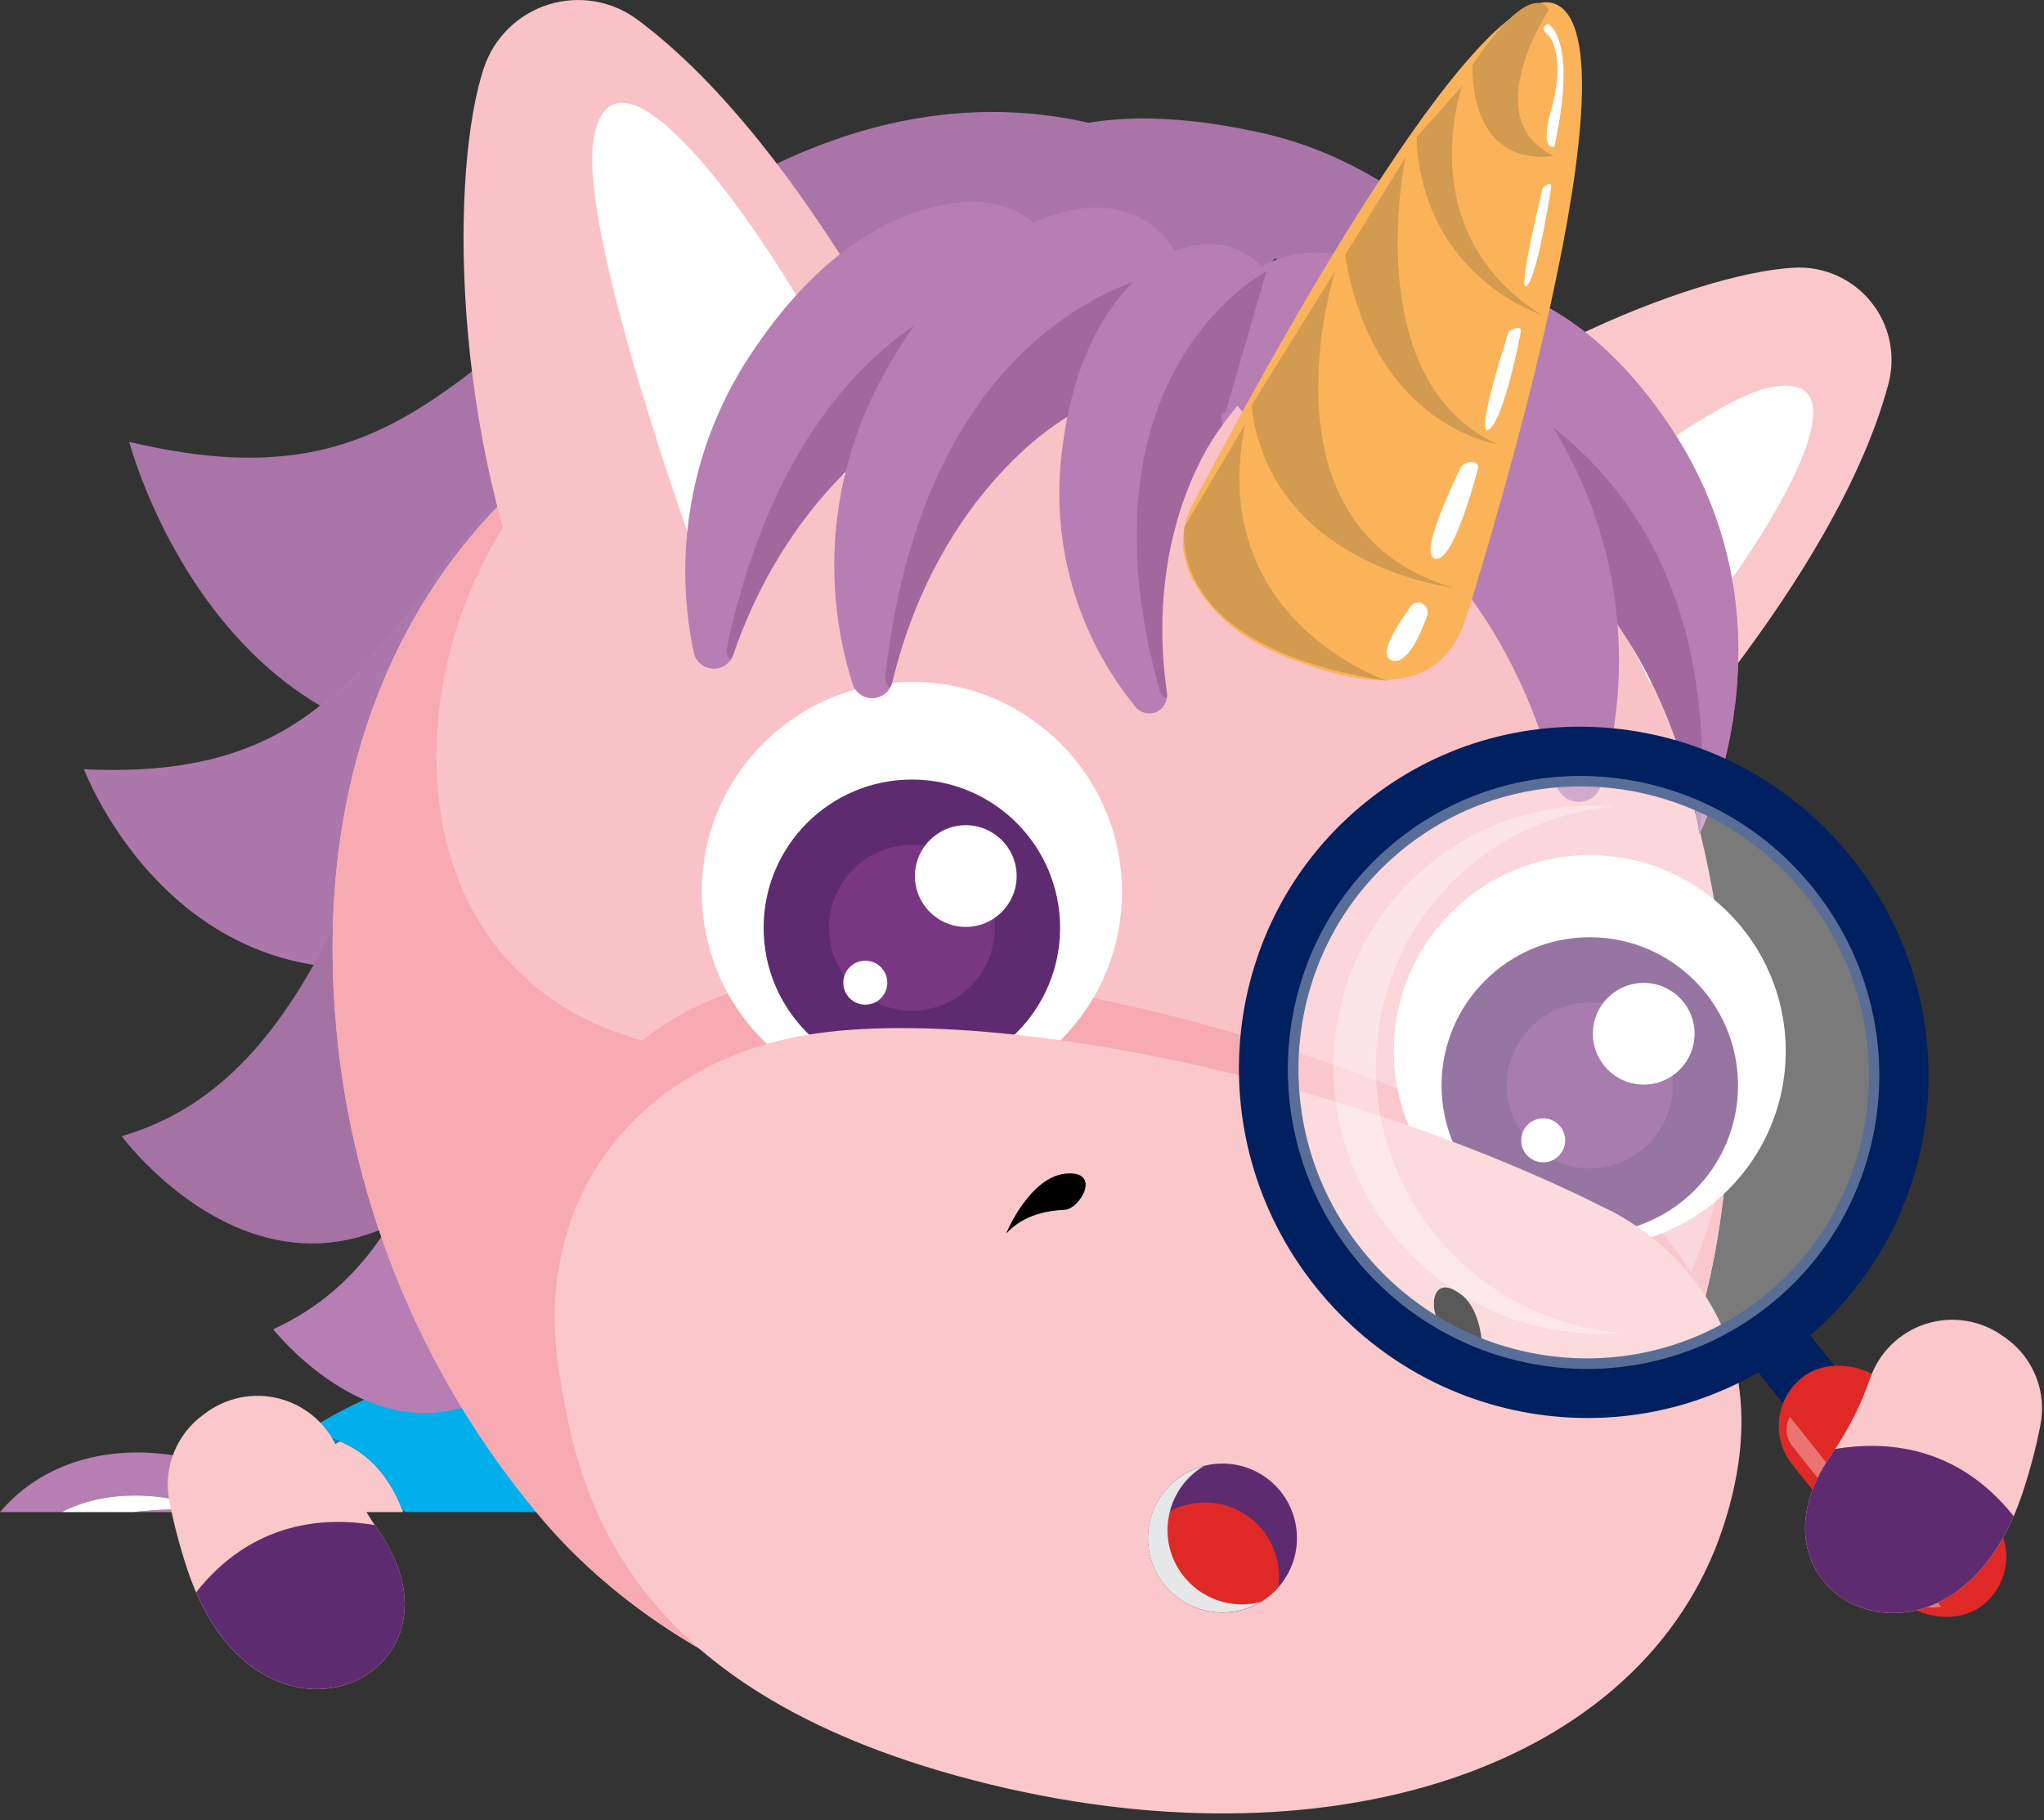 <?xml version="1.0" encoding="UTF-8"?>
<svg width="210px" height="187px" viewBox="0 0 210 187" version="1.1" xmlns="http://www.w3.org/2000/svg" xmlns:xlink="http://www.w3.org/1999/xlink">
    <rect x="0" y="0" width="210" height="187" fill="#333333" stroke="none"/>
    <!-- Generator: Sketch 50.2 (55047) - http://www.bohemiancoding.com/sketch -->
    <title>ambassador</title>
    <desc>Created with Sketch.</desc>
    <defs></defs>
    <g id="404-PAGE" stroke="none" stroke-width="1" fill="none" fill-rule="evenodd">
        <g id="404-(≥1200px)" transform="translate(-615, -129)">
            <g id="ambassador" transform="translate(615, 129)">
                <path d="M21.725,155.06 C19.035,154.964 16.341,155.061 13.665,155.35 L24.91,155.35 C25.41,154.92 25.91,154.505 26.38,154.1 C25.187,152.864 23.91,151.712 22.56,150.65 C24.322,151.25 25.987,152.106 27.5,153.19 C25.826,151.994 23.968,151.078 22,150.48 C12.87,147.65 4.74,149.745 0,155.35 L6.33,155.35 C13.395,151.705 21.725,155.06 21.725,155.06 Z" id="Shape" fill="#B77EB4" fill-rule="nonzero"></path>
                <path d="M21.725,155.06 C21.725,155.06 13.395,151.705 6.33,155.35 L13.665,155.35 C16.341,155.061 19.035,154.964 21.725,155.06 Z" id="Shape" fill="#FFFFFF" fill-rule="nonzero"></path>
                <path d="M34.625,147.965 L31.335,147.19 C31.293,148.196 31.374,149.203 31.575,150.19 C32.735,149.405 33.855,148.69 34.92,148.06 L34.625,147.965 Z" id="Shape" fill="#1F77B9" fill-rule="nonzero"></path>
                <path d="M37.55,154.88 L37.275,155.35 L41.415,155.35 L41.35,155.17 C40.904,153.952 40.293,152.802 39.535,151.75 C38.37,150.12 36.771,148.848 34.92,148.08 C33.855,148.715 32.735,149.425 31.575,150.21 C31.918,152.029 32.587,153.77 33.55,155.35 L37.275,155.35 C37.365,155.19 37.46,155.035 37.55,154.88 L37.765,154.515 L38.155,153.88 C38.025,154.09 37.895,154.295 37.765,154.515 L37.55,154.88 Z" id="Shape" fill="#FAC8CA" fill-rule="nonzero"></path>
                <path d="M58.5,155.35 C56.675,149.895 56.88,143.525 58.075,137.685 C54.753,138.675 51.593,140.144 48.695,142.045 C48.386,142.238 48.087,142.446 47.8,142.67 C47.495,142.895 47.125,143.17 46.695,143.555 C47.125,143.19 47.495,142.895 47.8,142.67 C47.265,142.346 46.709,142.058 46.135,141.81 C39.755,141.31 31.32,147.185 31.32,147.185 C32.446,147.295 33.553,147.556 34.61,147.96 L34.96,148.04 L34.905,148.075 C36.756,148.843 38.355,150.115 39.52,151.745 C40.278,152.797 40.889,153.947 41.335,155.165 L41.695,155.345 L50.695,155.345 L58.5,155.35 Z M44.25,145.885 C44.57,145.555 44.875,145.25 45.17,144.965 L45.325,144.815 L45.17,144.965 C44.875,145.25 44.57,145.555 44.25,145.885 Z" id="Shape" fill="#00AFEC" fill-rule="nonzero"></path>
                <path d="M158.72,36.53 C158.72,36.53 149.605,18.03 129.365,13.595 C109.125,9.16 103.035,16.5 103.035,16.5 L158.72,36.53 Z" id="Shape" fill="#A975A8" fill-rule="nonzero"></path>
                <path d="M133.455,24.2 C133.455,24.2 111.88,1.37 79.55,16.935 C47.22,32.5 45.1,52.965 13.28,45.4 C13.28,45.4 24.47,88.4 65.73,74.1 C92.285,64.89 133.455,24.2 133.455,24.2 Z" id="Shape" fill="#A975A8" fill-rule="nonzero"></path>
                <path d="M117.11,31 C117.11,31 96.5,14.295 67.57,35.525 C38.64,56.755 41.29,80.635 8.625,79.025 C8.625,79.025 21.76,114.08 59.695,92.44 C84.105,78.53 117.11,31 117.11,31 Z" id="Shape" fill="#AC77AA" fill-rule="nonzero"></path>
                <path d="M116.315,25.17 C32.15,18.9 51.955,105.305 12.5,116.73 C12.5,116.73 36.475,149.295 60.115,102.47 C76.61,69.835 139,43.21 116.315,25.17 Z" id="Shape" fill="#A572A4" fill-rule="nonzero"></path>
                <path d="M112.045,31.56 C27.86,37.56 65.435,119.53 28.07,136.56 C28.07,136.56 51.07,165.95 67.655,116.195 C79.23,81.5 137.115,46.125 112.045,31.56 Z" id="Shape" fill="#B77EB4" fill-rule="nonzero"></path>
                <path d="M166.71,82.265 C166.71,82.265 188.61,59.63 194,39.5 C194.808,36.556 194.151,33.403 192.236,31.026 C190.32,28.648 187.379,27.337 184.33,27.5 C174.18,28.04 150.33,37.47 134.57,53.725" id="Shape" fill="#FAC8CA" fill-rule="nonzero"></path>
                <path d="M162.245,76.755 C157.085,65.755 148,63.93 148,63.93 C148,63.93 173.115,41.595 181.86,39.805 C197,36.71 169,73.8 162.245,76.755 Z" id="Shape" fill="#FFFFFF" fill-rule="nonzero"></path>
                <path d="M35,109.61 C29.425,67.84 52.445,40.11 85.385,34.535 C113.885,29.71 156.15,36.25 170.79,73.16 C178.82,93.41 180.365,121.035 172.89,140.66 C162.01,169.225 138.305,171.16 115.265,178.01 C115.068,178.07 114.905,178.21 114.815,178.395 C95.745,181.64 70.5,173.115 56.105,156.55 C44.696,143.263 37.367,126.963 35,109.61 Z" id="Shape" fill="#F9C2C7" fill-rule="nonzero"></path>
                <path d="M35,109.61 C30.965,79.305 42,56.4 60.91,44 C37.11,61.84 35.64,113.6 84.73,107.89 C98.3,123.5 101.855,167.225 119.835,164.17 C119.918,163.995 120.07,163.863 120.255,163.805 C141.98,157.33 164.325,155.525 174.58,128.595 C175.827,125.257 176.797,121.822 177.48,118.325 C176.93,126.29 175.48,133.94 172.9,140.65 C162.02,169.215 138.315,171.15 115.275,178 C115.078,178.06 114.915,178.2 114.825,178.385 C95.755,181.63 70.51,173.105 56.115,156.54 C44.704,143.257 37.372,126.96 35,109.61 Z" id="Shape" fill="#F7AAB1" fill-rule="nonzero"></path>
                <path d="M163.23,120.915 C163.23,120.915 183.59,130.1 174.485,154.415 C165.38,178.73 132.66,188.24 96.6,177.415 C60.54,166.59 57.045,146.055 55.6,133.6 C53.6,116.37 64.305,103.19 81.1,100.445 C91.99,98.66 110.415,101.03 130.245,107.15 C149.9,113.225 163.23,120.915 163.23,120.915 Z" id="Shape" fill="#F7AAB1" fill-rule="nonzero"></path>
                <circle id="Oval" fill="#FFFFFF" fill-rule="nonzero" cx="93.685" cy="91.635" r="21.585"></circle>
                <circle id="Oval" fill="#FFFFFF" fill-rule="nonzero" cx="163.335" cy="107.985" r="20.13"></circle>
                <circle id="Oval" fill="#5F2B70" fill-rule="nonzero" cx="163.335" cy="111.52" r="15.23"></circle>
                <circle id="Oval" fill="#793683" fill-rule="nonzero" cx="163.335" cy="111.52" r="8.515"></circle>
                <circle id="Oval" fill="#FFFFFF" fill-rule="nonzero" cx="168.875" cy="106.205" r="5.225"></circle>
                <circle id="Oval" fill="#FFFFFF" fill-rule="nonzero" cx="158.545" cy="117.155" r="2.26"></circle>
                <path d="M97.33,46.135 C97.33,46.135 83.415,15.345 65.5,2.025 C62.881,0.073 59.485,-0.508 56.366,0.462 C53.247,1.432 50.78,3.837 49.73,6.93 C46.26,17.265 46.23,44.76 56.23,66.93" id="Shape" fill="#F9C2C7" fill-rule="nonzero"></path>
                <path d="M90.075,48.41 C77.04,49.2 71.655,57.545 71.655,57.545 C71.655,57.545 59.3,23.67 61,14.24 C63.865,-2.055 89.79,40.525 90.075,48.41 Z" id="Shape" fill="#FFFFFF" fill-rule="nonzero"></path>
                <path d="M137.865,35.675 C139.595,30.96 144.34,28.235 149.525,28.64 C155.33,29.095 163.835,32.14 171.68,43.97 C185.3,64.51 174.595,85.68 174.595,85.68 C174.595,85.68 171.555,59.28 149.33,50.565 C137.29,45.845 136.27,40 137.865,35.675 Z" id="Shape" fill="#B77EB4" fill-rule="nonzero"></path>
                <path d="M138.335,34.595 C140.335,30.55 144.75,28.265 149.525,28.64 C155.33,29.095 163.835,32.14 171.68,43.97 C185.3,64.51 174.595,85.68 174.595,85.68 C178.025,46.96 151.275,37.095 138.335,34.595 Z" id="Shape" fill="#B77EB4" fill-rule="nonzero"></path>
                <path d="M138.335,34.595 C151.275,37.095 178.025,46.96 174.595,85.68 C174.595,85.68 171.555,59.28 149.33,50.565 C137.29,45.845 136.27,40 137.865,35.675 C138.001,35.306 138.158,34.946 138.335,34.595 Z" id="Shape" fill="#B77EB4" fill-rule="nonzero"></path>
                <path d="M138.335,34.595 C151.275,37.095 178.025,46.96 174.595,85.68 C174.595,85.68 171.555,59.28 149.33,50.565 C137.29,45.845 136.27,40 137.865,35.675 C138.001,35.306 138.158,34.946 138.335,34.595 Z" id="Shape" fill="#A1689E" fill-rule="nonzero"></path>
                <path d="M125.555,32.05 C127.555,27.36 132.555,25.115 137.92,26.19 C143.92,27.385 152.56,31.615 160.145,44.89 C166.441,55.706 168.016,68.634 164.5,80.645 C164.205,81.688 163.245,82.403 162.161,82.385 C161.077,82.368 160.141,81.622 159.88,80.57 C157.55,71.415 151.6,56.735 136.76,48.965 C124.5,42.555 123.715,36.375 125.555,32.05 Z" id="Shape" fill="#B77EB4" fill-rule="nonzero"></path>
                <path d="M108.89,26.815 C107.45,22.545 103.175,20.225 98.39,20.815 C93.035,21.465 85.115,24.605 77.525,35.815 C71.255,44.914 68.994,56.187 71.27,67 C71.457,67.941 72.255,68.638 73.213,68.695 C74.171,68.753 75.047,68.157 75.345,67.245 C78.025,59.335 84.265,46.8 97.875,40.96 C109.095,36.145 110.22,30.75 108.89,26.815 Z" id="Shape" fill="#B77EB4" fill-rule="nonzero"></path>
                <path d="M109.185,27.915 L97.1,40.625 L96.47,40.5 L95.97,41.82 C95.97,41.82 82.13,47.765 75.33,67.23 C75.33,67.23 74.905,68.525 74.635,66.765 C82.845,27.785 109.185,27.915 109.185,27.915 Z" id="Shape" fill="#A1689E" fill-rule="nonzero"></path>
                <path d="M121.085,26.56 C119.23,22.45 114.75,20.56 110.045,21.61 C104.78,22.785 97.205,26.685 90.755,38.565 C85.398,48.245 84.254,59.701 87.59,70.25 C87.874,71.162 88.735,71.77 89.689,71.734 C90.644,71.697 91.456,71.026 91.67,70.095 C93.56,61.955 98.54,48.87 111.51,41.72 C122.205,35.825 122.79,30.345 121.085,26.56 Z" id="Shape" fill="#B77EB4" fill-rule="nonzero"></path>
                <path d="M121.5,27.625 L110.71,41.46 L110.07,41.42 L109.715,42.78 C109.715,42.78 96.53,50.055 91.67,70.095 C91.67,70.095 91.375,71.425 90.935,69.7 C95.26,30.08 121.5,27.625 121.5,27.625 Z" id="Shape" fill="#A1689E" fill-rule="nonzero"></path>
                <path d="M129.445,27.165 C126.665,24.48 122.49,24.405 119.08,26.735 C115.26,29.345 110.465,34.86 109.105,46.375 C107.919,55.791 110.652,65.282 116.665,72.625 C117.181,73.265 118.064,73.478 118.815,73.144 C119.566,72.81 119.999,72.012 119.87,71.2 C118.785,64.115 118.585,52.11 126.645,42.29 C133.29,34.19 132,29.635 129.445,27.165 Z" id="Shape" fill="#B77EB4" fill-rule="nonzero"></path>
                <path d="M130.105,27.885 L125.925,42.335 L125.425,42.505 L125.575,43.7 C125.575,43.7 117.385,53.7 119.895,71.2 C119.895,71.2 120.085,72.355 119.18,71.125 C110,38.185 130.105,27.885 130.105,27.885 Z" id="Shape" fill="#A1689E" fill-rule="nonzero"></path>
                <path d="M150.695,63.245 C150.695,63.245 169.055,5.5 160.05,0.535 C152.24,-3.77 128.595,40.215 122.46,51.955 C121.25,54.258 121.235,57.004 122.42,59.32 C123.755,61.92 126.345,65.07 131.34,67.18 C141.195,71.34 148.31,71.155 150.695,63.245 Z" id="Shape" fill="#FBB35A" fill-rule="nonzero"></path>
                <path d="M151.855,60.59 C151.855,60.59 131.415,60.59 128.675,40.42" id="Shape"></path>
                <path d="M138.395,23.775 C138.395,23.775 137.44,41.775 155.48,46.775" id="Shape"></path>
                <path d="M159.045,32.44 C159.045,32.44 146.185,30.725 145.625,12.815" id="Shape"></path>
                <path d="M161.88,17.215 C161.88,17.215 150,19.5 151.345,5.545" id="Shape"></path>
                <path d="M159.145,1 C159.145,1 151.645,12.195 159.62,16 C159.62,16 151.355,17.85 151.265,6.695 C151.265,6.68 156.945,-2.18 159.145,1 Z" id="Shape" fill="#D29B4F" fill-rule="nonzero"></path>
                <path d="M150.235,8.815 C150.235,8.815 144.845,23.775 158.315,32.315 C158.315,32.315 146.11,28.425 145.525,14.095 L150.235,8.815 Z" id="Shape" fill="#D29B4F" fill-rule="nonzero"></path>
                <path d="M144.41,16.14 C144.41,16.14 139.48,39.1 153.865,45.64 C153.865,45.64 141.075,43.85 138.2,26.19 L144.41,16.14 Z" id="Shape" fill="#D29B4F" fill-rule="nonzero"></path>
                <path d="M137.185,27.815 C137.185,27.815 128.635,54.315 149.31,60.38 C149.31,60.38 130.495,58.2 128.575,41.665 L137.185,27.815 Z" id="Shape" fill="#D29B4F" fill-rule="nonzero"></path>
                <path d="M121.71,54.08 C121.71,54.08 119.285,66.455 142.585,69.965 C142.585,69.965 123.825,63.79 127.93,43.565 L121.71,54.08 Z" id="Shape" fill="#D29B4F" fill-rule="nonzero"></path>
                <path d="M159.03,2.445 C159.03,2.445 162.16,3.875 159.69,15.075 C159.69,15.075 158.135,15.625 159.375,11.25 C160.615,6.875 159.77,4.195 158.95,3.5 C158.13,2.805 159.03,2.445 159.03,2.445 Z" id="Shape" fill="#FFFFFF" fill-rule="nonzero"></path>
                <path d="M159.35,19.37 C159.35,19.37 157.965,28.37 156.875,29.37 C155.785,30.37 158.5,19.305 158.5,19.305 C158.5,19.305 159.5,18.355 159.35,19.37 Z" id="Shape" fill="#FFFFFF" fill-rule="nonzero"></path>
                <path d="M156.24,34.165 C156.24,34.165 154.54,43.115 152.97,44.12 C151.4,45.125 155,34.065 155,34.065 C155,34.065 156.445,33.15 156.24,34.165 Z" id="Shape" fill="#FFFFFF" fill-rule="nonzero"></path>
                <path d="M151.835,48.165 C151.835,48.165 149.275,58.305 147.335,57.355 C145.96,56.69 148.95,50.42 149.995,48.19 C150.245,47.66 150.828,47.374 151.4,47.5 C151.72,47.57 151.96,47.755 151.835,48.165 Z" id="Shape" fill="#FFFFFF" fill-rule="nonzero"></path>
                <path d="M145.805,61.9 C146.125,61.955 146.401,62.155 146.555,62.441 C146.708,62.727 146.721,63.068 146.59,63.365 C145.945,65.115 144.55,68.445 142.97,67.83 C141.39,67.215 143.97,63.745 144.91,62.33 C145.103,62.044 145.43,61.878 145.775,61.89 L145.805,61.9 Z" id="Shape" fill="#FFFFFF" fill-rule="nonzero"></path>
                <circle id="Oval" fill="#5F2B70" fill-rule="nonzero" cx="93.685" cy="95.32" r="15.23"></circle>
                <circle id="Oval" fill="#793683" fill-rule="nonzero" cx="93.685" cy="95.32" r="8.515"></circle>
                <circle id="Oval" fill="#FFFFFF" fill-rule="nonzero" cx="99.225" cy="90.005" r="5.225"></circle>
                <circle id="Oval" fill="#FFFFFF" fill-rule="nonzero" cx="88.9" cy="100.96" r="2.26"></circle>
                <path d="M164.5,123.925 C164.5,123.925 185.185,132.34 177,156.995 C168.815,181.65 136.45,192.36 100,182.895 C63.55,173.43 59.3,153.035 57.395,140.64 C54.78,123.5 65,109.93 81.65,106.555 C92.465,104.365 110.97,106.055 131.015,111.415 C150.875,116.74 164.5,123.925 164.5,123.925 Z" id="Shape" fill="#FAC8CA" fill-rule="nonzero"></path>
                <path d="M103.365,126.74 C103.365,126.74 105.75,120.925 109.495,120.575 C113.24,120.225 110.995,124.22 109.365,124.295 C107.735,124.37 105.22,124.735 103.365,126.74 Z" id="Shape" fill="#000000" fill-rule="nonzero"></path>
                <path d="M152.27,141.185 C152.27,141.185 153.01,134.945 149.905,132.825 C146.8,130.705 146.82,135.28 148.215,136.135 C149.61,136.99 151.62,138.535 152.27,141.185 Z" id="Shape" fill="#000000" fill-rule="nonzero"></path>
                <circle id="Oval" fill="#5F2B70" fill-rule="nonzero" cx="125.6" cy="158.015" r="7.65"></circle>
                <path d="M123.75,154.37 C121.564,154.369 119.482,155.307 118.035,156.945 C117.981,157.299 117.953,157.657 117.95,158.015 C117.946,161.192 119.907,164.039 122.877,165.167 C125.846,166.295 129.204,165.468 131.31,163.09 C131.642,160.895 130.996,158.664 129.541,156.986 C128.087,155.308 125.97,154.352 123.75,154.37 Z" id="Shape" fill="#DF2927" fill-rule="nonzero"></path>
                <path d="M127.6,164.83 C124.157,164.835 121.136,162.536 120.223,159.217 C119.31,155.897 120.729,152.377 123.69,150.62 C120.789,151.36 118.588,153.727 118.059,156.675 C117.531,159.622 118.773,162.606 121.236,164.308 C123.7,166.01 126.93,166.117 129.5,164.58 C128.88,164.744 128.241,164.828 127.6,164.83 Z" id="Shape" fill="#E6E7E8" fill-rule="nonzero" style="mix-blend-mode: multiply;"></path>
                <path d="M140.5,82.265 C125.26,94.395 122.85,116.72 135.115,132.135 C147.38,147.55 169.68,150.205 184.92,138.075 C200.16,125.945 202.575,103.62 190.305,88.21 C178.035,72.8 155.73,70.135 140.5,82.265 Z M181.085,133.265 C168.475,143.3 150.03,141.095 139.88,128.345 C129.73,115.595 131.73,97.125 144.335,87.09 C156.94,77.055 175.395,79.255 185.54,92.005 C195.685,104.755 193.68,123.225 181.07,133.26 L181.085,133.265 Z" id="Shape" fill="#00205F" fill-rule="nonzero"></path>
                <ellipse id="Oval" fill="#FFFFFF" fill-rule="nonzero" opacity="0.35" transform="translate(162.696, 110.181) rotate(-38.51) translate(-162.696, -110.181) " cx="162.696" cy="110.181" rx="30.25" ry="30.59"></ellipse>
                <path d="M147.34,126.68 C137.965,114.905 139.81,97.85 151.455,88.585 C155.597,85.279 160.632,83.287 165.915,82.865 C159.146,82.31 152.419,84.356 147.105,88.585 C135.46,97.855 133.605,114.91 142.99,126.685 C148.649,133.827 157.497,137.675 166.58,136.945 C159.02,136.343 152.05,132.625 147.34,126.68 Z" id="Shape" fill="#FFFFFF" fill-rule="nonzero" opacity="0.35"></path>
                <rect id="Rectangle-path" fill="#00205F" fill-rule="nonzero" transform="translate(187.655, 144.55) rotate(-38.51) translate(-187.655, -144.55) " x="184.38" y="134.73" width="6.55" height="19.64"></rect>
                <rect id="Rectangle-path" fill="#DF2927" fill-rule="nonzero" transform="translate(194.437, 153.21) rotate(-38.51) translate(-194.437, -153.21) " x="188.092" y="138.285" width="12.69" height="29.85" rx="6.345"></rect>
                <path d="M183.885,145.555 C183.368,146.516 183.463,147.691 184.13,148.555 L196.78,164.445 C197.42,165.255 198.595,165.225 199.43,165.075 L183.885,145.555 Z" id="Shape" fill="#FFFFFF" fill-rule="nonzero" opacity="0.35"></path>
                <path d="M205.715,137.22 L206.065,137.465 C208.915,139.491 210.31,143 209.63,146.43 C209.158,148.825 208.532,151.186 207.755,153.5 C200.495,175.13 177.62,164.405 188.205,149.365 C189.863,146.971 191.186,144.362 192.14,141.61 C193.052,138.956 195.161,136.887 197.831,136.023 C200.501,135.16 203.421,135.603 205.715,137.22 Z" id="Shape" fill="#FAC8CA" fill-rule="nonzero"></path>
                <path d="M206.885,155.775 C198.84,174.325 178.015,163.845 188.205,149.365 L188.535,148.865 C193.715,148 201.105,148.47 206.885,155.775 Z" id="Shape" fill="#5F2B70" fill-rule="nonzero"></path>
                <path d="M21.315,145.035 L20.97,145.285 C18.121,147.31 16.724,150.816 17.4,154.245 C17.875,156.641 18.501,159.004 19.275,161.32 C26.54,182.945 49.415,172.22 38.83,157.18 C37.172,154.786 35.849,152.177 34.895,149.425 C33.981,146.771 31.872,144.702 29.201,143.838 C26.531,142.975 23.609,143.418 21.315,145.035 Z" id="Shape" fill="#FAC8CA" fill-rule="nonzero"></path>
                <path d="M20.15,163.59 C28.195,182.14 49.02,171.66 38.83,157.18 C38.715,157.02 38.61,156.86 38.5,156.68 C33.32,155.81 25.93,156.285 20.15,163.59 Z" id="Shape" fill="#5F2B70" fill-rule="nonzero"></path>
            </g>
        </g>
    </g>
</svg>